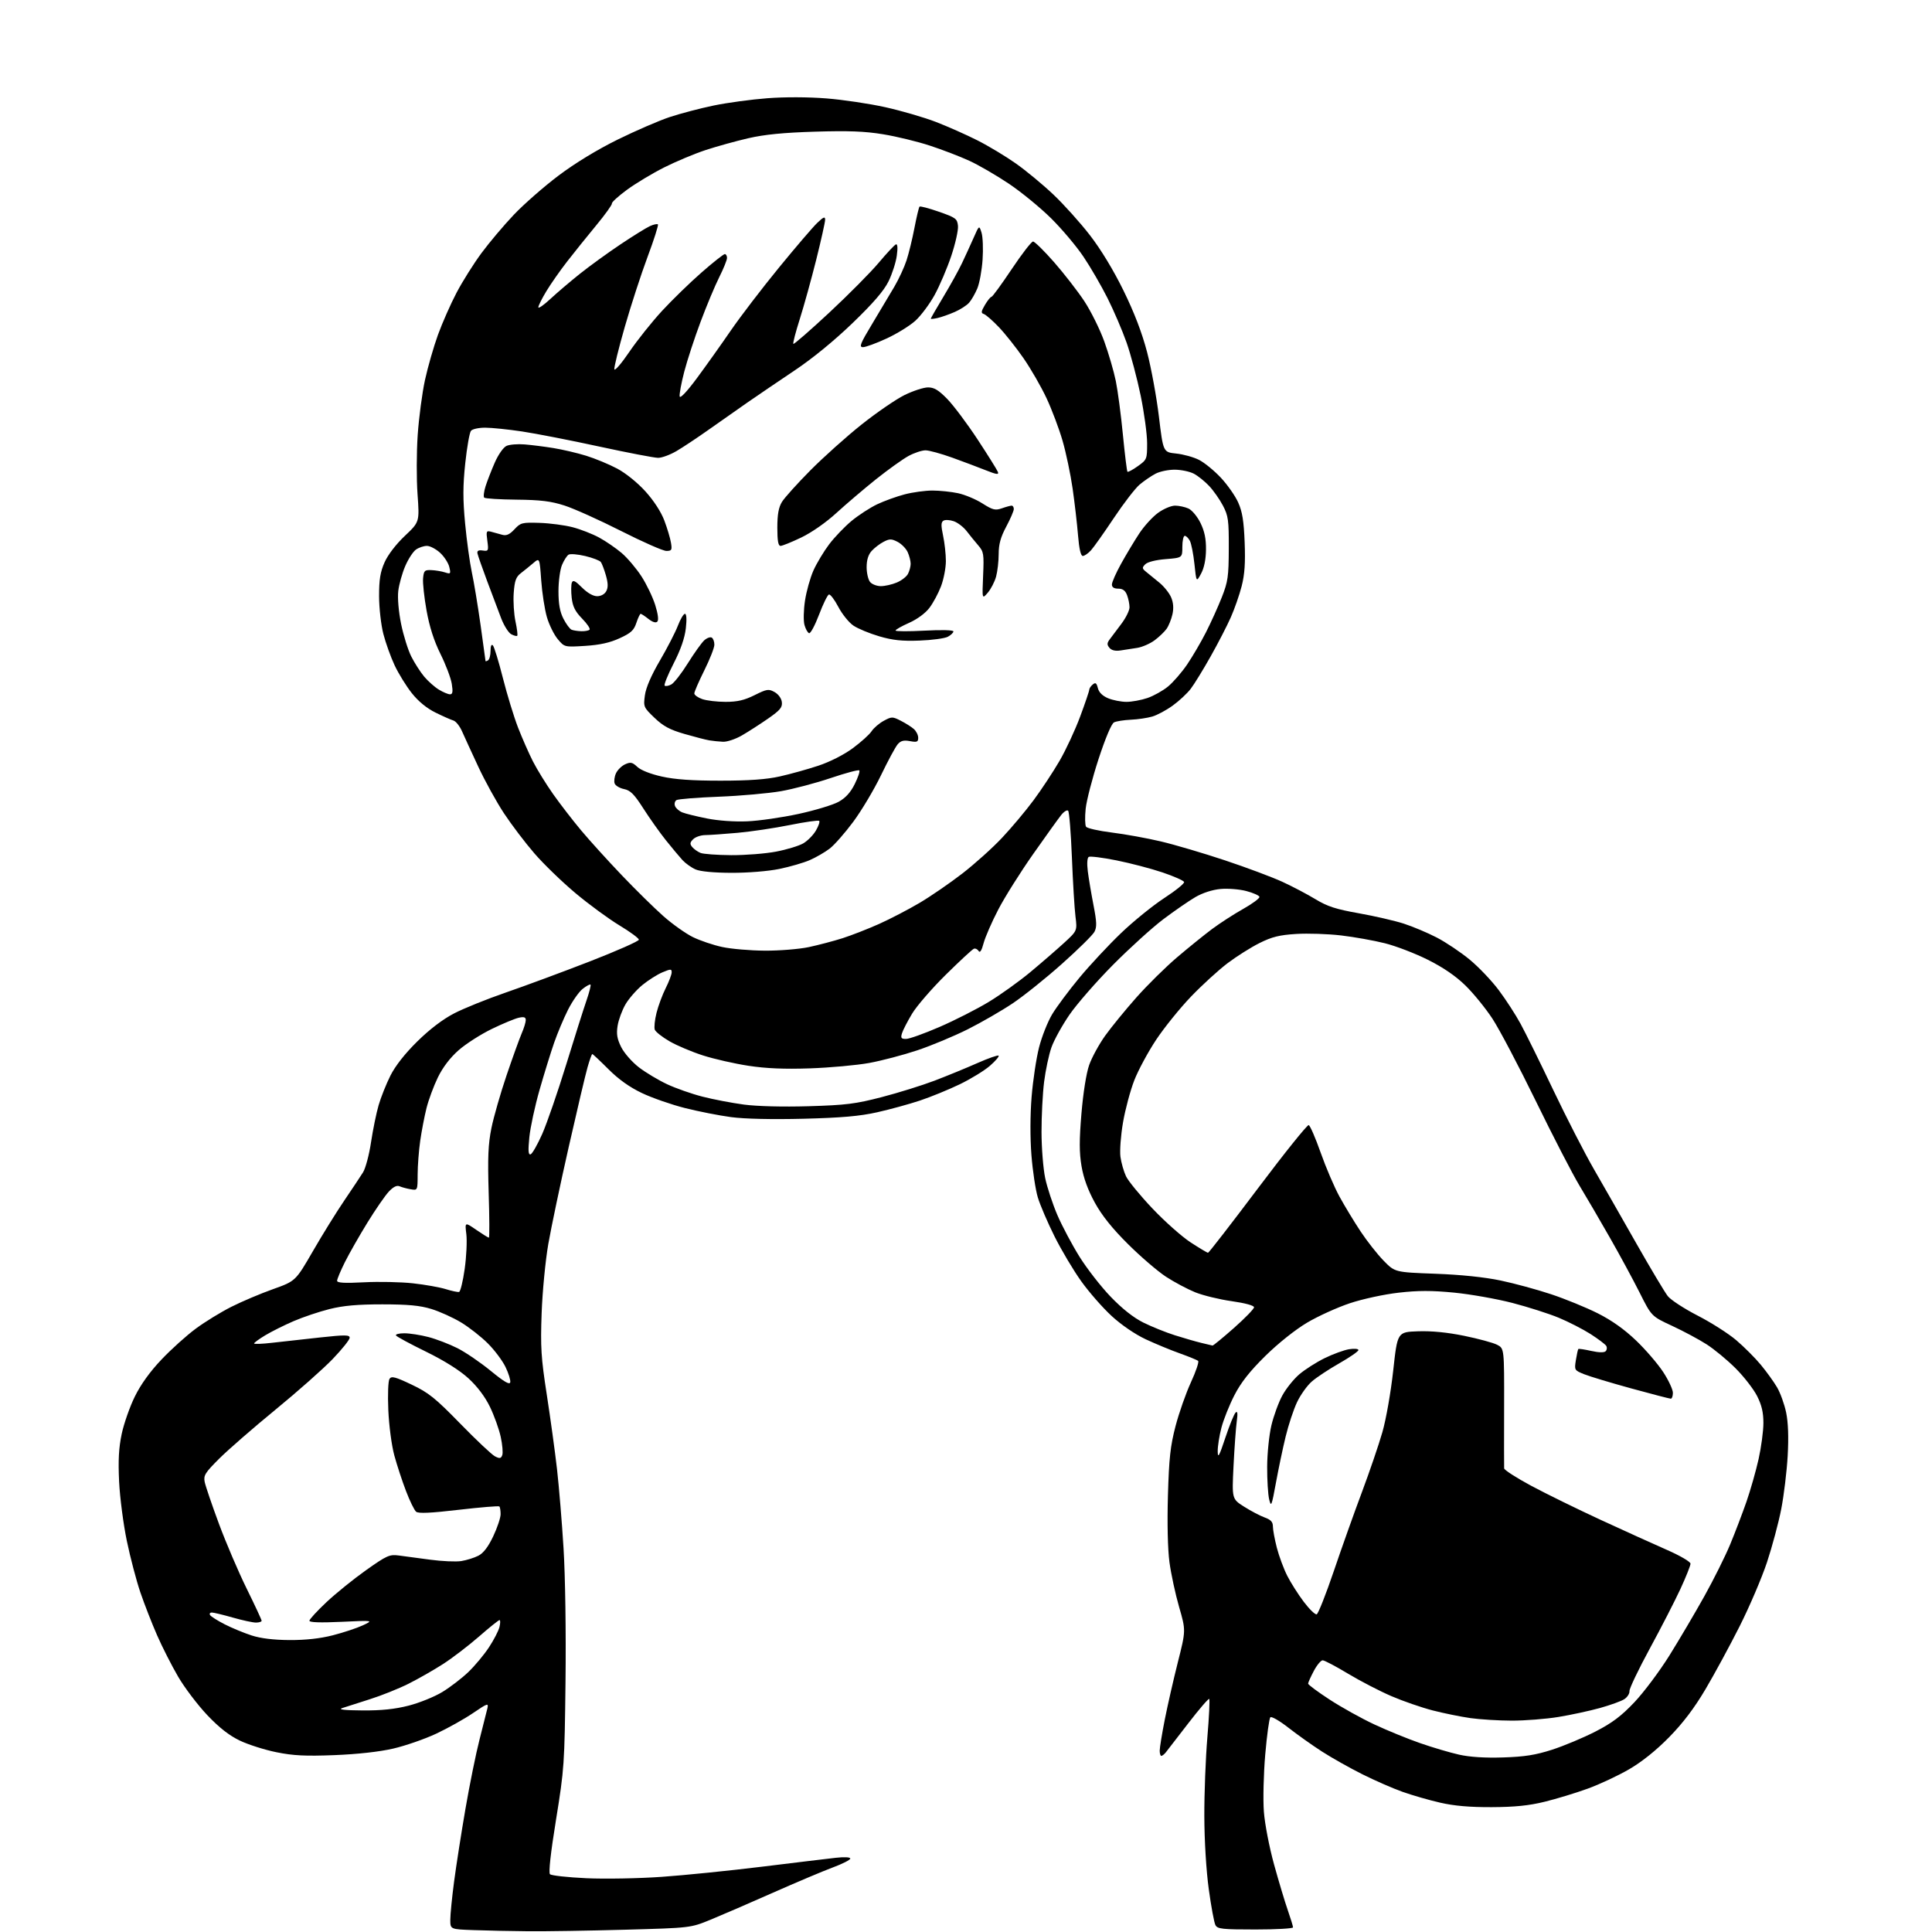 <?xml version="1.0" encoding="UTF-8" standalone="no"?>
<svg 
  version="1.1" 
  xmlns="http://www.w3.org/2000/svg" 
  xmlns:xlink="http://www.w3.org/1999/xlink" 
  xmlns:svg="http://www.w3.org/2000/svg"
  xmlns:rdf="http://www.w3.org/1999/02/22-rdf-syntax-ns#"
  xmlns:cc="http://creativecommons.org/ns#"
  xmlns:dc="http://purl.org/dc/elements/1.1/"
  viewBox="0 0 768 768"
  width="768"
  height="768"
>
<style>svg {background-color: white; }</style>"
<path stroke="none" fill="black" fill-rule="evenodd" d="M210.00,767.70C203.12,767.64 193.34,767.44 188.25,767.25C179.00,766.92 179.00,766.92 179.00,763.15C179.00,761.07 179.68,754.23 180.51,747.94C181.34,741.66 183.37,728.64 185.03,719.01C186.69,709.38 189.20,697.00 190.62,691.50C192.03,686.00 193.44,680.43 193.74,679.12C194.25,676.89 193.86,677.02 188.01,680.99C184.56,683.34 177.98,687.01 173.39,689.17C168.79,691.32 161.09,693.99 156.27,695.10C150.77,696.37 142.07,697.33 132.94,697.69C121.44,698.14 116.61,697.90 109.94,696.55C105.30,695.62 98.75,693.54 95.39,691.94C91.13,689.91 87.20,686.84 82.38,681.77C78.59,677.77 73.38,670.90 70.81,666.50C68.24,662.10 64.47,654.68 62.43,650.01C60.38,645.34 57.40,637.69 55.80,633.01C54.21,628.33 51.78,619.10 50.41,612.50C49.04,605.90 47.66,595.33 47.35,589.00C46.94,580.50 47.21,575.55 48.38,570.00C49.26,565.88 51.60,559.19 53.60,555.14C55.96,550.33 59.65,545.21 64.24,540.39C68.09,536.33 74.23,530.80 77.88,528.12C81.52,525.43 87.88,521.53 92.00,519.46C96.12,517.38 103.55,514.23 108.50,512.47C117.50,509.25 117.50,509.25 124.37,497.38C128.14,490.84 133.77,481.77 136.87,477.21C139.96,472.66 143.32,467.61 144.32,466.01C145.32,464.40 146.75,459.02 147.49,454.06C148.24,449.10 149.59,442.47 150.51,439.32C151.42,436.18 153.54,430.88 155.21,427.55C157.16,423.68 160.99,418.80 165.88,413.99C170.78,409.16 176.00,405.18 180.50,402.85C184.35,400.85 193.57,397.13 201.00,394.57C208.43,392.01 223.39,386.47 234.25,382.26C245.11,378.04 253.98,374.12 253.96,373.54C253.95,372.97 250.46,370.40 246.21,367.84C241.97,365.28 234.14,359.54 228.81,355.08C223.48,350.62 216.11,343.49 212.43,339.23C208.75,334.98 203.30,327.79 200.31,323.26C197.33,318.73 192.74,310.40 190.12,304.76C187.49,299.12 184.59,292.80 183.67,290.72C182.76,288.64 181.21,286.71 180.25,286.42C179.29,286.14 176.08,284.72 173.12,283.26C169.65,281.56 166.32,278.83 163.72,275.56C161.51,272.78 158.43,267.80 156.88,264.50C155.33,261.20 153.31,255.57 152.39,252.00C151.47,248.43 150.70,241.68 150.69,237.00C150.68,230.38 151.16,227.40 152.88,223.52C154.21,220.53 157.42,216.35 160.93,213.02C166.77,207.50 166.77,207.50 165.98,196.50C165.54,190.45 165.57,179.84 166.04,172.93C166.52,166.02 167.82,156.17 168.94,151.04C170.06,145.91 172.38,137.85 174.09,133.11C175.81,128.37 179.14,120.83 181.49,116.35C183.85,111.87 188.31,104.77 191.41,100.58C194.51,96.39 200.30,89.53 204.27,85.35C208.25,81.16 216.22,74.18 222.00,69.82C228.57,64.87 237.37,59.51 245.50,55.50C252.65,51.98 261.98,47.94 266.23,46.53C270.49,45.12 278.36,43.05 283.73,41.94C289.11,40.83 298.68,39.53 305.00,39.05C311.92,38.52 321.28,38.55 328.50,39.12C335.10,39.64 345.68,41.22 352.00,42.63C358.32,44.04 367.33,46.66 372.01,48.46C376.70,50.27 384.12,53.56 388.51,55.78C392.91,58.00 399.80,62.15 403.84,65.00C407.88,67.85 414.59,73.40 418.74,77.34C422.90,81.28 429.43,88.54 433.25,93.49C437.59,99.09 442.62,107.37 446.60,115.49C450.90,124.26 453.96,132.25 455.99,140.00C457.64,146.32 459.76,157.86 460.69,165.63C462.39,179.76 462.39,179.76 467.57,180.29C470.42,180.59 474.50,181.72 476.65,182.82C478.79,183.91 482.69,187.10 485.31,189.90C487.92,192.69 491.03,197.12 492.20,199.74C493.84,203.38 494.44,207.10 494.77,215.58C495.09,223.73 494.78,228.33 493.58,233.01C492.68,236.51 490.73,242.10 489.25,245.43C487.77,248.77 484.16,255.77 481.22,260.98C478.28,266.20 474.74,271.97 473.34,273.80C471.95,275.63 468.73,278.63 466.20,280.46C463.67,282.30 460.00,284.27 458.05,284.84C456.10,285.41 452.25,285.98 449.50,286.10C446.75,286.23 443.76,286.70 442.85,287.15C441.84,287.64 439.43,293.37 436.69,301.73C434.22,309.30 431.91,318.20 431.57,321.50C431.23,324.80 431.30,328.01 431.73,328.64C432.15,329.26 436.77,330.30 442.00,330.95C447.23,331.60 456.00,333.19 461.50,334.49C467.00,335.79 478.48,339.18 487.00,342.02C495.52,344.86 505.79,348.70 509.80,350.55C513.82,352.40 519.74,355.52 522.95,357.47C527.65,360.32 531.06,361.43 540.15,363.04C546.39,364.15 554.42,366.00 558.00,367.15C561.58,368.31 567.48,370.79 571.13,372.68C574.77,374.57 580.66,378.52 584.21,381.45C587.76,384.37 592.97,389.84 595.78,393.60C598.60,397.36 602.50,403.37 604.45,406.97C606.41,410.56 612.27,422.44 617.48,433.37C622.69,444.30 629.97,458.48 633.66,464.87C637.35,471.27 644.97,484.60 650.59,494.50C656.22,504.40 661.79,513.73 662.98,515.24C664.17,516.75 669.50,520.22 674.82,522.96C680.15,525.69 687.04,530.08 690.15,532.72C693.25,535.35 697.65,539.75 699.93,542.50C702.21,545.25 705.13,549.30 706.42,551.50C707.71,553.70 709.33,558.20 710.02,561.50C710.84,565.49 711.05,571.27 710.63,578.73C710.28,584.91 709.13,594.40 708.08,599.82C707.03,605.25 704.47,614.80 702.40,621.05C700.32,627.30 695.42,638.76 691.51,646.51C687.60,654.26 681.50,665.51 677.95,671.51C673.51,679.02 669.01,684.95 663.50,690.57C658.35,695.82 652.68,700.36 647.57,703.33C643.21,705.86 635.79,709.34 631.07,711.04C626.36,712.75 618.67,715.09 614.00,716.23C607.79,717.76 602.13,718.33 593.00,718.37C584.30,718.41 578.07,717.87 572.50,716.59C568.10,715.59 561.35,713.64 557.50,712.27C553.65,710.90 546.45,707.75 541.50,705.27C536.55,702.79 529.35,698.74 525.50,696.26C521.65,693.78 515.64,689.51 512.15,686.78C508.65,684.04 505.43,682.19 504.98,682.65C504.53,683.12 503.61,689.79 502.95,697.47C502.29,705.16 502.04,715.37 502.41,720.17C502.77,725.04 504.57,734.32 506.47,741.20C508.34,747.96 510.80,756.16 511.94,759.41C513.07,762.66 514.00,765.69 514.00,766.16C514.00,766.62 507.27,767.00 499.04,767.00C485.80,767.00 483.96,766.80 483.15,765.25C482.64,764.29 481.45,757.88 480.51,751.00C479.49,743.60 478.77,731.77 478.74,722.00C478.71,712.92 479.25,698.83 479.94,690.68C480.63,682.53 480.96,675.63 480.69,675.35C480.41,675.08 476.66,679.45 472.34,685.06C468.03,690.68 464.00,695.88 463.39,696.64C462.78,697.39 461.99,698.00 461.64,698.00C461.29,698.00 461.00,697.06 461.00,695.91C461.00,694.76 461.90,689.24 463.00,683.66C464.10,678.07 466.44,667.79 468.20,660.81C471.41,648.12 471.41,648.12 468.71,638.79C467.23,633.66 465.51,625.66 464.88,621.02C464.19,615.87 463.95,605.50 464.27,594.53C464.70,579.64 465.23,574.83 467.30,566.88C468.69,561.59 471.44,553.75 473.43,549.45C475.41,545.15 476.69,541.34 476.27,540.97C475.85,540.61 472.57,539.27 469.00,537.99C465.43,536.72 459.33,534.20 455.45,532.39C451.25,530.43 445.78,526.70 441.95,523.18C438.40,519.93 432.96,513.72 429.85,509.38C426.74,505.05 421.95,497.00 419.20,491.50C416.45,486.00 413.46,479.02 412.55,476.00C411.64,472.98 410.49,465.40 410.01,459.17C409.47,452.29 409.50,443.20 410.08,436.01C410.61,429.50 411.94,420.65 413.04,416.35C414.14,412.05 416.49,406.12 418.27,403.16C420.05,400.21 424.92,393.68 429.09,388.65C433.27,383.62 440.69,375.66 445.59,370.96C450.49,366.26 458.23,359.99 462.77,357.02C467.32,354.06 470.89,351.18 470.70,350.61C470.52,350.05 466.66,348.34 462.13,346.81C457.60,345.28 449.37,343.13 443.85,342.02C438.32,340.91 433.35,340.29 432.79,340.63C432.18,341.01 432.03,343.28 432.42,346.38C432.78,349.20 433.79,355.23 434.68,359.79C435.99,366.56 436.06,368.52 435.04,370.43C434.35,371.72 428.56,377.43 422.16,383.13C415.77,388.84 406.95,395.90 402.57,398.84C398.18,401.78 390.14,406.42 384.69,409.16C379.24,411.89 370.21,415.66 364.64,417.52C359.06,419.38 350.45,421.65 345.50,422.55C340.55,423.45 329.98,424.41 322.00,424.69C311.74,425.04 304.58,424.74 297.50,423.66C292.00,422.82 283.90,420.98 279.50,419.57C275.10,418.17 269.11,415.64 266.20,413.96C263.28,412.28 260.63,410.19 260.29,409.32C259.96,408.45 260.27,405.44 260.98,402.62C261.69,399.80 263.33,395.38 264.64,392.78C265.94,390.19 267.00,387.37 267.00,386.52C267.00,385.13 266.64,385.13 263.33,386.51C261.31,387.35 257.71,389.64 255.33,391.58C252.96,393.53 249.93,397.01 248.60,399.31C247.28,401.62 245.88,405.41 245.51,407.75C244.98,411.06 245.30,412.95 246.94,416.25C248.11,418.60 251.25,422.18 253.96,424.27C256.66,426.35 261.71,429.37 265.19,431.00C268.66,432.62 275.00,434.85 279.28,435.94C283.56,437.04 290.96,438.45 295.73,439.09C300.95,439.78 311.19,440.04 321.45,439.74C336.30,439.30 340.05,438.83 350.50,436.12C357.10,434.41 366.55,431.46 371.50,429.58C376.45,427.69 384.08,424.56 388.46,422.62C392.84,420.68 396.66,419.34 396.96,419.64C397.26,419.95 395.70,421.77 393.50,423.68C391.30,425.60 385.90,428.90 381.50,431.03C377.10,433.15 369.99,436.06 365.69,437.49C361.40,438.92 353.75,441.01 348.69,442.15C341.75,443.70 334.57,444.33 319.39,444.72C306.85,445.03 296.01,444.79 290.60,444.07C285.83,443.43 277.56,441.81 272.22,440.45C266.88,439.10 259.22,436.43 255.20,434.52C250.26,432.17 245.93,429.09 241.86,425.02C238.55,421.71 235.66,419.00 235.45,419.00C235.23,419.00 234.38,421.36 233.56,424.25C232.73,427.14 229.36,441.43 226.06,456.00C222.76,470.57 219.11,487.90 217.96,494.50C216.81,501.11 215.62,513.46 215.31,522.00C214.82,535.56 215.07,539.63 217.37,554.50C218.81,563.85 220.64,577.12 221.42,584.00C222.20,590.88 223.38,605.05 224.02,615.50C224.70,626.50 225.03,648.81 224.80,668.50C224.42,701.34 224.29,703.21 221.04,723.29C218.88,736.60 218.02,744.42 218.63,745.03C219.16,745.56 225.65,746.28 233.05,746.62C240.45,746.96 253.93,746.72 263.00,746.08C272.07,745.45 290.07,743.62 303.00,742.03C315.93,740.44 329.09,738.85 332.25,738.50C335.69,738.11 338.00,738.24 338.00,738.81C338.00,739.34 334.86,740.93 331.03,742.35C327.20,743.77 316.48,748.30 307.22,752.40C297.96,756.51 286.80,761.33 282.44,763.12C274.50,766.37 274.50,766.37 248.50,767.09C234.20,767.49 216.88,767.76 210.00,767.70zM597.50,698.61C606.06,698.34 610.38,697.66 617.00,695.53C621.67,694.02 629.41,690.78 634.19,688.33C640.86,684.90 644.46,682.19 649.69,676.68C653.44,672.72 659.73,664.32 663.67,658.00C667.61,651.67 673.84,641.10 677.52,634.50C681.20,627.90 685.80,618.67 687.74,614.00C689.68,609.33 692.60,601.67 694.23,597.00C695.85,592.33 698.03,584.67 699.07,580.00C700.11,575.33 700.97,568.90 700.98,565.72C700.99,561.48 700.32,558.60 698.47,554.93C697.07,552.18 693.23,547.23 689.93,543.93C686.63,540.63 681.43,536.33 678.38,534.38C675.33,532.43 669.16,529.12 664.67,527.04C656.50,523.25 656.50,523.25 651.78,513.84C649.18,508.67 643.86,498.83 639.94,491.97C636.03,485.11 630.57,475.76 627.81,471.20C625.06,466.63 617.27,451.55 610.52,437.70C603.76,423.84 595.99,409.09 593.25,404.92C590.51,400.75 585.68,394.82 582.51,391.73C578.70,388.00 573.69,384.57 567.63,381.54C562.61,379.02 554.91,376.06 550.52,374.96C546.13,373.86 538.30,372.46 533.11,371.85C527.91,371.24 519.89,370.97 515.27,371.26C508.57,371.68 505.63,372.41 500.69,374.87C497.28,376.57 491.56,380.18 487.97,382.89C484.38,385.61 477.84,391.58 473.44,396.17C469.05,400.75 462.82,408.46 459.60,413.30C456.38,418.15 452.46,425.42 450.89,429.46C449.32,433.51 447.30,441.02 446.42,446.16C445.53,451.30 445.07,457.45 445.39,459.83C445.72,462.22 446.72,465.71 447.61,467.60C448.51,469.48 453.22,475.23 458.09,480.37C462.95,485.51 469.79,491.58 473.28,493.86C476.78,496.14 479.90,498.00 480.21,498.00C480.53,498.00 489.43,486.50 500.00,472.45C510.56,458.40 519.67,447.06 520.23,447.24C520.79,447.43 522.93,452.37 524.99,458.21C527.05,464.06 530.41,471.91 532.47,475.67C534.53,479.43 538.30,485.65 540.85,489.50C543.40,493.35 547.51,498.58 549.99,501.12C554.50,505.74 554.50,505.74 570.50,506.33C580.76,506.71 590.09,507.68 596.50,509.02C602.00,510.17 611.07,512.64 616.65,514.50C622.23,516.36 630.55,519.76 635.13,522.06C640.71,524.87 645.74,528.44 650.37,532.88C654.18,536.52 659.02,542.16 661.15,545.41C663.27,548.65 665.00,552.37 665.00,553.66C665.00,554.94 664.62,556.00 664.17,556.00C663.71,556.00 656.69,554.18 648.56,551.95C640.44,549.72 631.99,547.18 629.79,546.30C625.85,544.72 625.80,544.64 626.44,540.64C626.80,538.40 627.24,536.43 627.41,536.25C627.59,536.08 629.89,536.42 632.53,537.01C635.56,537.69 637.67,537.73 638.27,537.13C638.80,536.60 638.90,535.65 638.50,535.00C638.10,534.36 635.30,532.25 632.28,530.31C629.25,528.38 623.56,525.46 619.64,523.83C615.71,522.20 607.40,519.55 601.18,517.93C594.95,516.32 584.55,514.48 578.06,513.84C569.10,512.97 563.78,512.97 555.99,513.86C550.19,514.52 541.77,516.34 536.61,518.05C531.60,519.72 523.93,523.20 519.57,525.79C514.88,528.58 508.11,533.97 503.00,539.00C496.81,545.10 493.33,549.51 490.71,554.59C488.70,558.49 486.37,564.32 485.53,567.55C484.69,570.78 484.02,575.01 484.06,576.96C484.10,579.87 484.64,578.90 487.10,571.50C488.75,566.55 490.58,562.05 491.18,561.50C491.94,560.79 492.07,561.81 491.63,565.00C491.29,567.48 490.71,575.43 490.35,582.68C489.70,595.85 489.70,595.85 494.57,598.94C497.25,600.64 500.91,602.56 502.72,603.22C505.19,604.11 506.00,605.00 506.00,606.81C506.00,608.13 506.71,611.94 507.57,615.28C508.44,618.62 510.29,623.62 511.69,626.38C513.09,629.14 516.05,633.80 518.26,636.73C520.48,639.67 522.79,641.91 523.40,641.72C524.00,641.52 527.05,633.83 530.18,624.62C533.30,615.41 538.34,601.25 541.38,593.16C544.41,585.06 548.08,574.33 549.52,569.30C550.99,564.18 552.88,553.44 553.82,544.84C555.50,529.50 555.50,529.50 563.65,529.21C569.03,529.02 575.29,529.63 582.04,531.01C587.68,532.16 593.56,533.76 595.12,534.56C597.96,536.03 597.96,536.03 597.91,559.27C597.87,572.04 597.88,583.04 597.92,583.70C597.97,584.35 602.79,587.46 608.64,590.60C614.49,593.74 626.91,599.83 636.23,604.14C645.55,608.44 657.42,613.82 662.59,616.09C667.90,618.42 672.00,620.82 672.00,621.59C672.00,622.35 670.20,626.87 667.99,631.65C665.78,636.42 660.29,647.10 655.79,655.38C651.29,663.66 647.67,671.25 647.74,672.23C647.82,673.22 646.89,674.67 645.69,675.45C644.49,676.24 640.12,677.81 636.00,678.96C631.88,680.10 624.45,681.71 619.50,682.52C614.55,683.33 606.23,683.98 601.00,683.98C595.77,683.97 588.35,683.51 584.50,682.97C580.65,682.42 573.91,681.05 569.52,679.92C565.13,678.79 557.74,676.24 553.10,674.24C548.47,672.25 540.71,668.23 535.86,665.31C531.02,662.39 526.48,660.00 525.78,660.00C525.07,660.00 523.48,661.91 522.25,664.25C521.01,666.59 520.00,668.85 520.00,669.27C520.00,669.70 523.84,672.55 528.53,675.60C533.22,678.66 541.22,683.11 546.32,685.49C551.41,687.87 559.61,691.22 564.54,692.93C569.47,694.65 576.42,696.70 580.00,697.50C584.25,698.46 590.30,698.84 597.50,698.61zM144.09,679.92C151.59,679.98 156.94,679.42 162.43,678.02C166.69,676.93 172.73,674.49 175.84,672.59C178.95,670.70 183.61,667.12 186.19,664.65C188.77,662.17 192.46,657.75 194.38,654.82C196.31,651.90 198.18,648.26 198.55,646.75C198.92,645.24 198.92,644.00 198.57,644.00C198.21,644.00 194.53,646.95 190.39,650.57C186.25,654.18 179.85,659.07 176.18,661.44C172.51,663.81 166.31,667.35 162.40,669.31C158.50,671.27 151.52,674.06 146.90,675.51C142.28,676.97 137.38,678.54 136.00,679.00C134.31,679.57 136.94,679.87 144.09,679.92zM115.09,651.95C121.49,651.98 127.22,651.35 132.32,650.05C136.53,648.97 141.89,647.19 144.23,646.10C148.50,644.10 148.50,644.10 135.75,644.70C127.32,645.09 123.00,644.94 123.00,644.27C123.00,643.70 126.06,640.38 129.79,636.87C133.52,633.37 140.61,627.64 145.54,624.15C153.75,618.34 154.83,617.85 158.50,618.33C160.70,618.61 166.32,619.36 171.00,620.00C175.68,620.63 181.23,620.88 183.35,620.55C185.48,620.21 188.55,619.25 190.18,618.41C192.19,617.37 194.08,614.89 196.07,610.69C197.68,607.28 199.00,603.34 199.00,601.92C199.00,600.50 198.78,599.11 198.50,598.84C198.23,598.57 190.97,599.17 182.36,600.17C171.13,601.48 166.34,601.70 165.41,600.93C164.70,600.34 162.89,596.64 161.39,592.70C159.88,588.77 157.79,582.39 156.74,578.53C155.67,574.57 154.63,566.69 154.36,560.50C154.09,554.22 154.30,548.90 154.85,548.09C155.64,546.93 157.17,547.33 163.62,550.40C170.38,553.61 173.00,555.71 182.97,565.93C189.31,572.44 195.52,578.28 196.76,578.92C198.64,579.88 199.14,579.80 199.65,578.46C200.00,577.56 199.72,574.28 199.04,571.16C198.36,568.05 196.43,562.67 194.74,559.20C192.77,555.16 189.72,551.12 186.20,547.90C182.69,544.69 176.64,540.89 169.34,537.31C163.08,534.25 157.71,531.35 157.42,530.87C157.12,530.39 158.61,530.00 160.73,530.00C162.85,530.00 167.15,530.67 170.30,531.49C173.44,532.31 178.63,534.30 181.82,535.91C185.01,537.52 190.97,541.58 195.06,544.93C200.41,549.31 202.59,550.58 202.83,549.48C203.01,548.64 202.16,545.90 200.95,543.40C199.74,540.89 196.58,536.67 193.93,534.03C191.29,531.39 186.51,527.64 183.31,525.70C180.12,523.77 174.80,521.36 171.50,520.35C166.95,518.95 162.24,518.51 152.00,518.50C142.12,518.50 136.49,519.00 131.00,520.37C126.88,521.40 120.43,523.57 116.68,525.19C112.93,526.81 107.87,529.34 105.43,530.81C102.99,532.28 101.00,533.74 101.00,534.05C101.00,534.36 104.26,534.24 108.25,533.77C112.24,533.31 120.79,532.36 127.25,531.66C137.26,530.58 139.00,530.60 139.00,531.79C139.00,532.56 135.96,536.36 132.25,540.23C128.54,544.09 118.30,553.16 109.50,560.37C100.70,567.58 90.64,576.34 87.14,579.83C81.51,585.45 80.85,586.51 81.37,589.11C81.70,590.73 84.25,598.23 87.05,605.78C89.85,613.32 94.81,624.91 98.07,631.53C101.33,638.14 104.00,643.88 104.00,644.28C104.00,644.67 102.99,645.00 101.75,645.00C100.51,645.00 96.35,644.10 92.50,643.00C88.65,641.90 84.92,641.00 84.19,641.00C83.47,641.00 83.17,641.46 83.51,642.02C83.86,642.58 86.47,644.23 89.32,645.69C92.17,647.14 96.97,649.13 100.00,650.11C103.63,651.29 108.75,651.91 115.09,651.95zM507.19,589.50C505.50,598.72 505.29,599.23 504.51,596.00C504.05,594.08 503.69,588.23 503.72,583.00C503.74,577.77 504.50,570.39 505.40,566.60C506.31,562.80 508.26,557.46 509.74,554.74C511.22,552.01 514.25,548.23 516.47,546.33C518.69,544.43 523.21,541.54 526.52,539.91C529.84,538.28 534.23,536.68 536.27,536.34C538.34,536.01 540.00,536.15 540.00,536.67C540.00,537.18 536.57,539.55 532.38,541.94C528.19,544.32 523.25,547.59 521.42,549.21C519.58,550.82 516.96,554.50 515.59,557.40C514.22,560.29 512.18,566.44 511.06,571.08C509.93,575.71 508.19,584.00 507.19,589.50zM482.00,534.88C482.27,534.93 486.10,531.79 490.50,527.90C494.90,524.01 498.50,520.30 498.50,519.66C498.50,518.96 494.98,518.00 489.63,517.24C484.75,516.55 478.22,514.96 475.12,513.71C472.02,512.45 466.79,509.67 463.49,507.52C460.20,505.36 453.40,499.53 448.40,494.55C442.11,488.30 438.03,483.20 435.20,478.05C432.45,473.03 430.72,468.29 429.92,463.55C429.01,458.14 429.00,453.28 429.89,442.66C430.58,434.43 431.82,426.60 432.96,423.37C434.01,420.38 436.87,415.14 439.31,411.72C441.76,408.30 447.35,401.45 451.74,396.50C456.13,391.55 463.42,384.36 467.93,380.53C472.44,376.69 478.68,371.65 481.79,369.32C484.90,367.00 490.48,363.39 494.20,361.30C497.91,359.21 500.81,357.05 500.65,356.50C500.48,355.95 498.13,354.91 495.42,354.20C492.72,353.48 488.12,353.12 485.20,353.38C481.96,353.68 478.08,354.93 475.20,356.60C472.62,358.11 466.90,362.05 462.50,365.36C458.10,368.67 449.10,376.83 442.50,383.48C435.90,390.13 428.10,399.07 425.16,403.33C422.22,407.60 418.98,413.47 417.96,416.37C416.94,419.27 415.63,425.43 415.05,430.05C414.47,434.67 414.01,443.63 414.02,449.97C414.03,456.31 414.69,464.57 415.48,468.32C416.28,472.08 418.48,478.73 420.37,483.12C422.27,487.50 426.22,494.93 429.16,499.63C432.10,504.33 437.65,511.46 441.50,515.47C446.08,520.23 450.58,523.79 454.50,525.74C457.80,527.38 463.43,529.65 467.00,530.78C470.57,531.91 475.30,533.28 477.50,533.81C479.70,534.35 481.73,534.83 482.00,534.88zM182.48,513.57C183.02,513.45 184.03,509.33 184.72,504.42C185.41,499.52 185.70,493.31 185.38,490.63C184.78,485.75 184.78,485.75 189.32,488.88C191.82,490.59 194.07,492.00 194.34,492.00C194.60,492.00 194.57,484.01 194.26,474.25C193.83,460.10 194.05,454.86 195.35,448.42C196.25,443.98 198.97,434.53 201.38,427.42C203.79,420.32 206.50,412.83 207.38,410.78C208.27,408.74 209.00,406.37 209.00,405.51C209.00,404.34 208.32,404.11 206.25,404.56C204.74,404.88 199.90,406.89 195.50,409.02C191.10,411.16 185.16,414.96 182.29,417.49C178.93,420.45 176.01,424.28 174.06,428.29C172.40,431.71 170.36,437.20 169.54,440.50C168.71,443.80 167.59,449.65 167.04,453.50C166.49,457.35 166.03,463.36 166.02,466.86C166.00,473.23 166.00,473.23 163.25,472.75C161.74,472.50 159.76,471.96 158.85,471.57C157.74,471.09 156.36,471.77 154.56,473.68C153.11,475.23 149.28,480.77 146.06,486.00C142.84,491.23 138.81,498.30 137.10,501.72C135.40,505.14 134.00,508.47 134.00,509.12C134.00,509.97 136.88,510.14 144.75,509.73C150.66,509.42 159.42,509.61 164.20,510.14C168.99,510.67 174.84,511.71 177.20,512.45C179.57,513.19 181.94,513.69 182.48,513.57zM210.93,458.86C211.60,458.63 213.68,454.97 215.56,450.73C217.43,446.48 221.70,434.11 225.05,423.25C228.39,412.39 232.04,400.88 233.15,397.67C234.26,394.46 234.97,391.64 234.74,391.40C234.50,391.17 233.10,391.92 231.62,393.09C230.14,394.25 227.53,397.97 225.82,401.35C224.11,404.73 221.62,410.65 220.28,414.50C218.94,418.35 216.33,426.78 214.49,433.22C212.64,439.67 210.81,448.17 210.42,452.10C209.89,457.53 210.01,459.16 210.93,458.86zM360.18,412.99C361.46,412.99 367.45,410.84 373.50,408.22C379.55,405.60 388.32,401.13 393.00,398.30C397.68,395.47 405.10,390.15 409.50,386.49C413.90,382.83 419.91,377.62 422.87,374.92C428.23,370.01 428.23,370.01 427.52,364.33C427.13,361.21 426.49,350.65 426.10,340.86C425.71,331.07 425.04,322.71 424.60,322.28C424.17,321.85 422.92,322.62 421.83,324.00C420.73,325.38 415.71,332.37 410.67,339.54C405.63,346.71 399.40,356.61 396.84,361.54C394.27,366.47 391.65,372.49 391.00,374.92C390.23,377.84 389.56,378.90 389.03,378.05C388.59,377.34 387.74,376.92 387.15,377.13C386.55,377.33 381.53,381.99 375.97,387.47C370.42,392.95 364.38,399.93 362.56,402.97C360.73,406.01 358.93,409.51 358.55,410.75C357.98,412.63 358.24,413.00 360.18,412.99zM304.00,377.90C309.77,377.94 317.65,377.30 321.50,376.49C325.35,375.67 331.43,374.07 335.00,372.93C338.57,371.78 345.10,369.23 349.50,367.26C353.90,365.28 361.12,361.53 365.55,358.91C369.97,356.30 377.62,351.04 382.55,347.23C387.47,343.42 394.58,337.04 398.33,333.04C402.09,329.05 407.74,322.32 410.87,318.09C414.01,313.86 418.65,306.82 421.19,302.45C423.73,298.08 427.42,290.13 429.40,284.79C431.38,279.46 433.00,274.67 433.00,274.17C433.00,273.66 433.62,272.73 434.38,272.10C435.49,271.18 435.90,271.47 436.42,273.54C436.85,275.24 438.26,276.63 440.50,277.57C442.39,278.35 445.67,279.00 447.79,279.00C449.91,279.00 453.66,278.31 456.13,277.47C458.59,276.63 462.29,274.56 464.33,272.88C466.38,271.19 469.79,267.25 471.92,264.12C474.04,260.99 477.40,255.26 479.37,251.39C481.34,247.52 484.19,241.23 485.69,237.42C488.13,231.22 488.42,229.19 488.46,218.00C488.50,206.76 488.26,205.05 486.14,201.00C484.85,198.53 482.37,195.00 480.64,193.16C478.91,191.33 476.18,189.14 474.57,188.30C472.96,187.45 469.59,186.74 467.07,186.71C464.56,186.68 461.09,187.39 459.37,188.29C457.65,189.19 454.80,191.14 453.03,192.62C451.27,194.11 446.66,200.09 442.78,205.91C438.90,211.73 434.81,217.51 433.69,218.75C432.57,219.99 431.10,221.00 430.43,221.00C429.62,221.00 428.98,218.21 428.53,212.75C428.16,208.21 427.19,199.86 426.38,194.19C425.56,188.52 423.77,179.97 422.38,175.19C421.00,170.42 418.13,162.81 416.01,158.28C413.89,153.75 409.79,146.63 406.90,142.45C404.01,138.27 399.59,132.69 397.07,130.05C394.56,127.42 391.86,125.06 391.08,124.82C389.91,124.46 389.99,123.82 391.54,121.19C392.58,119.44 393.74,118.00 394.12,118.00C394.50,118.00 398.11,113.05 402.15,107.01C406.19,100.96 410.02,96.01 410.65,96.01C411.28,96.00 415.06,99.71 419.04,104.25C423.01,108.79 428.41,115.75 431.03,119.71C433.64,123.68 437.22,130.88 438.96,135.71C440.71,140.55 442.78,147.65 443.56,151.50C444.34,155.35 445.61,164.93 446.37,172.80C447.14,180.66 447.95,187.28 448.18,187.52C448.42,187.75 450.27,186.76 452.30,185.31C455.91,182.74 456.00,182.53 456.00,176.21C456.00,172.64 454.84,164.11 453.43,157.23C452.01,150.36 449.48,140.86 447.81,136.12C446.14,131.38 442.74,123.46 440.26,118.52C437.77,113.57 433.47,106.15 430.68,102.02C427.90,97.88 422.12,91.03 417.84,86.79C413.55,82.55 406.02,76.37 401.09,73.06C396.16,69.75 389.07,65.63 385.32,63.91C381.57,62.19 374.49,59.47 369.58,57.87C364.68,56.26 356.35,54.24 351.08,53.38C343.81,52.18 337.28,51.93 324.00,52.34C311.47,52.72 303.95,53.46 297.50,54.94C292.55,56.08 284.90,58.20 280.50,59.65C276.10,61.10 268.68,64.21 264.00,66.56C259.32,68.92 252.69,72.91 249.25,75.43C245.82,77.95 243.12,80.40 243.25,80.87C243.39,81.34 240.57,85.28 236.98,89.61C233.39,93.95 228.19,100.42 225.41,104.00C222.63,107.58 218.93,112.87 217.18,115.77C215.43,118.66 214.00,121.53 214.00,122.15C214.00,122.77 216.14,121.29 218.75,118.86C221.36,116.43 226.65,111.93 230.50,108.85C234.35,105.78 241.59,100.53 246.58,97.19C251.58,93.84 256.87,90.56 258.34,89.89C259.81,89.22 261.24,88.91 261.53,89.20C261.82,89.48 259.97,95.28 257.43,102.08C254.89,108.87 250.81,121.40 248.37,129.91C245.93,138.42 244.06,146.02 244.21,146.80C244.37,147.58 247.06,144.46 250.18,139.86C253.31,135.26 259.16,127.93 263.18,123.57C267.21,119.21 274.27,112.34 278.87,108.32C283.47,104.29 287.64,101.00 288.12,101.00C288.60,101.00 289.00,101.69 289.00,102.53C289.00,103.37 287.62,106.78 285.94,110.12C284.26,113.45 280.91,121.45 278.50,127.90C276.08,134.35 273.15,143.32 271.98,147.83C270.82,152.34 270.00,156.73 270.18,157.59C270.37,158.53 273.04,155.71 277.00,150.37C280.57,145.54 286.65,137.01 290.50,131.40C294.35,125.80 302.97,114.53 309.66,106.36C316.34,98.19 323.20,90.18 324.91,88.56C327.38,86.21 328.00,85.97 328.00,87.36C328.00,88.32 326.40,95.49 324.45,103.30C322.49,111.11 319.55,121.72 317.91,126.88C316.27,132.04 315.12,136.46 315.37,136.70C315.61,136.95 322.04,131.35 329.66,124.26C337.27,117.17 346.12,108.25 349.32,104.43C352.52,100.62 355.59,97.34 356.15,97.14C356.79,96.91 356.92,98.53 356.49,101.64C356.13,104.31 354.65,108.90 353.21,111.83C351.36,115.59 347.15,120.48 338.94,128.39C331.72,135.36 322.96,142.53 315.89,147.25C309.63,151.45 301.12,157.22 297.00,160.08C292.88,162.95 285.90,167.84 281.50,170.96C277.10,174.07 271.44,177.83 268.91,179.31C266.39,180.79 263.11,182.00 261.62,182.00C260.14,182.00 249.60,179.98 238.21,177.51C226.82,175.03 213.00,172.34 207.50,171.51C202.00,170.69 195.42,170.01 192.87,170.01C190.33,170.00 187.78,170.56 187.22,171.25C186.65,171.94 185.63,177.72 184.95,184.10C183.99,193.12 183.98,198.45 184.89,208.10C185.53,214.92 186.74,223.65 187.56,227.50C188.39,231.35 189.95,240.77 191.03,248.44C192.11,256.11 193.00,262.54 193.00,262.75C193.00,262.95 193.45,262.84 194.00,262.50C194.55,262.16 195.00,260.47 195.00,258.74C195.00,256.79 195.35,255.96 195.93,256.55C196.44,257.07 198.23,262.90 199.90,269.50C201.57,276.10 204.28,284.95 205.91,289.17C207.55,293.38 210.22,299.46 211.85,302.67C213.48,305.87 217.10,311.73 219.89,315.69C222.68,319.64 227.69,326.13 231.03,330.12C234.37,334.11 241.62,342.11 247.15,347.90C252.68,353.70 260.15,361.04 263.75,364.22C267.35,367.40 272.62,371.13 275.45,372.52C278.29,373.91 283.52,375.68 287.06,376.44C290.60,377.21 298.23,377.87 304.00,377.90zM290.79,346.96C283.77,346.94 278.37,346.43 276.50,345.61C274.85,344.89 272.51,343.22 271.29,341.90C270.08,340.58 267.11,337.02 264.69,334.00C262.28,330.98 258.25,325.30 255.75,321.39C252.10,315.69 250.58,314.17 248.08,313.67C246.36,313.32 244.68,312.33 244.34,311.46C244.01,310.59 244.24,308.77 244.85,307.42C245.47,306.07 247.11,304.45 248.50,303.82C250.65,302.84 251.36,302.99 253.35,304.85C254.74,306.17 258.63,307.70 263.09,308.69C268.31,309.86 275.23,310.34 286.50,310.33C297.81,310.33 304.70,309.83 310.00,308.64C314.12,307.72 320.99,305.81 325.25,304.40C329.89,302.86 335.40,300.07 338.96,297.45C342.23,295.04 345.61,292.00 346.47,290.68C347.33,289.37 349.52,287.50 351.33,286.52C354.46,284.83 354.78,284.83 358.06,286.50C359.95,287.46 362.29,288.93 363.25,289.78C364.21,290.62 365.00,292.19 365.00,293.27C365.00,294.93 364.52,295.13 361.72,294.61C359.24,294.14 358.06,294.45 356.84,295.87C355.95,296.91 352.97,302.44 350.21,308.17C347.45,313.89 342.49,322.21 339.19,326.66C335.89,331.11 331.66,335.92 329.79,337.35C327.92,338.77 324.39,340.82 321.94,341.89C319.50,342.96 314.03,344.55 309.79,345.42C305.34,346.33 297.32,346.98 290.79,346.96zM290.66,339.94C296.25,339.97 304.29,339.34 308.52,338.53C312.76,337.72 317.62,336.24 319.33,335.24C321.03,334.24 323.29,331.96 324.33,330.17C325.38,328.37 325.97,326.64 325.65,326.31C325.32,325.99 320.07,326.73 313.98,327.96C307.89,329.19 298.54,330.58 293.20,331.06C287.87,331.54 282.07,331.94 280.32,331.96C278.57,331.98 276.42,332.72 275.54,333.61C274.23,334.91 274.17,335.50 275.18,336.72C275.87,337.55 277.35,338.59 278.47,339.05C279.58,339.50 285.07,339.90 290.66,339.94zM297.00,326.49C301.68,326.30 310.86,324.97 317.42,323.55C323.98,322.13 331.15,319.96 333.36,318.73C336.14,317.18 338.11,315.02 339.77,311.67C341.09,309.01 341.91,306.57 341.58,306.25C341.25,305.92 336.15,307.28 330.24,309.28C324.33,311.28 315.45,313.62 310.50,314.50C305.55,315.37 294.44,316.36 285.81,316.70C277.19,317.03 269.58,317.64 268.92,318.05C268.25,318.46 267.99,319.52 268.33,320.41C268.67,321.29 269.97,322.43 271.22,322.94C272.47,323.44 276.88,324.53 281.00,325.35C285.43,326.24 291.98,326.71 297.00,326.49zM287.41,294.86C285.81,294.79 283.38,294.54 282.00,294.31C280.62,294.09 276.15,292.93 272.06,291.75C266.23,290.06 263.64,288.66 260.16,285.33C255.83,281.18 255.74,280.95 256.36,276.37C256.78,273.33 258.89,268.45 262.33,262.58C265.25,257.58 268.46,251.35 269.46,248.74C270.46,246.13 271.72,244.00 272.27,244.00C272.90,244.00 273.04,246.15 272.63,249.75C272.20,253.60 270.60,258.22 267.79,263.71C265.48,268.23 263.87,272.20 264.21,272.54C264.55,272.88 265.73,272.68 266.84,272.09C267.95,271.49 270.92,267.69 273.44,263.64C275.97,259.59 278.90,255.50 279.95,254.54C281.01,253.59 282.35,253.10 282.94,253.46C283.52,253.82 283.99,255.10 283.97,256.31C283.96,257.51 282.16,262.10 279.97,266.49C277.79,270.88 276.00,275.00 276.00,275.64C276.00,276.28 277.42,277.30 279.15,277.90C280.88,278.51 285.07,279.00 288.45,279.00C293.12,279.00 295.90,278.35 299.96,276.33C304.87,273.89 305.53,273.79 307.91,275.11C309.43,275.97 310.62,277.61 310.80,279.10C311.05,281.21 310.10,282.33 305.30,285.67C302.11,287.88 297.44,290.89 294.91,292.35C292.39,293.81 289.01,294.94 287.41,294.86zM178.88,276.00C179.93,276.00 180.10,275.03 179.59,271.84C179.23,269.56 177.21,264.21 175.10,259.97C172.51,254.74 170.73,249.18 169.57,242.74C168.63,237.51 168.00,231.71 168.18,229.86C168.47,226.83 168.79,226.51 171.50,226.63C173.15,226.70 175.58,227.11 176.90,227.54C179.14,228.26 179.25,228.12 178.61,225.41C178.24,223.81 176.59,221.26 174.95,219.75C173.31,218.24 170.95,217.00 169.71,217.00C168.46,217.00 166.51,217.66 165.36,218.46C164.22,219.26 162.29,222.21 161.09,225.02C159.88,227.83 158.64,232.28 158.32,234.91C157.99,237.74 158.45,243.09 159.44,248.00C160.37,252.57 162.20,258.43 163.51,261.01C164.82,263.60 167.13,267.19 168.65,269.00C170.17,270.80 172.78,273.12 174.46,274.14C176.13,275.16 178.12,275.99 178.88,276.00zM445.39,258.57C443.35,258.88 441.84,258.51 441.02,257.52C440.00,256.29 440.02,255.64 441.13,254.15C441.88,253.13 443.96,250.36 445.75,248.00C447.54,245.63 449.00,242.67 449.00,241.42C449.00,240.16 448.56,237.98 448.02,236.57C447.33,234.75 446.31,234.00 444.52,234.00C442.84,234.00 442.00,233.45 442.00,232.35C442.00,231.44 443.64,227.72 445.65,224.10C447.66,220.47 450.89,215.08 452.83,212.13C454.77,209.17 458.15,205.46 460.33,203.88C462.51,202.29 465.56,201.00 467.10,201.00C468.64,201.00 471.05,201.52 472.44,202.15C473.85,202.80 475.97,205.34 477.22,207.90C478.83,211.20 479.45,214.20 479.40,218.50C479.36,222.36 478.67,225.75 477.46,228.00C475.57,231.50 475.57,231.50 474.81,224.23C474.39,220.23 473.57,216.07 472.99,214.98C472.41,213.89 471.50,213.00 470.96,213.00C470.43,213.00 470.00,214.96 470.00,217.36C470.00,221.73 470.00,221.73 463.39,222.26C459.45,222.57 456.17,223.40 455.27,224.30C453.92,225.65 453.96,225.98 455.63,227.34C456.66,228.18 459.02,230.11 460.89,231.63C462.75,233.16 464.86,235.81 465.57,237.52C466.44,239.59 466.60,241.83 466.06,244.21C465.62,246.18 464.58,248.77 463.74,249.96C462.91,251.14 460.75,253.21 458.94,254.55C457.13,255.88 454.04,257.23 452.07,257.54C450.11,257.84 447.10,258.31 445.39,258.57zM232.60,256.75C224.39,257.26 224.39,257.26 221.71,254.06C220.23,252.30 218.29,248.37 217.40,245.31C216.51,242.25 215.50,235.69 215.14,230.72C214.50,221.70 214.50,221.70 212.00,223.83C210.62,225.00 208.41,226.80 207.07,227.83C205.10,229.35 204.57,230.83 204.21,235.72C203.97,239.03 204.29,244.11 204.91,247.02C205.53,249.92 205.85,252.49 205.61,252.73C205.37,252.97 204.29,252.69 203.22,252.12C202.14,251.54 200.34,248.69 199.22,245.78C198.10,242.88 195.59,236.22 193.65,231.00C191.70,225.78 189.97,220.82 189.80,220.00C189.59,218.93 190.19,218.60 191.89,218.84C194.16,219.16 194.26,218.96 193.73,215.00C193.20,211.09 193.31,210.86 195.33,211.40C196.53,211.72 198.49,212.26 199.70,212.60C201.31,213.04 202.60,212.46 204.50,210.41C206.94,207.78 207.53,207.63 214.50,207.85C218.57,207.98 224.48,208.76 227.63,209.58C230.78,210.40 235.53,212.25 238.19,213.70C240.85,215.15 244.90,217.93 247.18,219.88C249.46,221.84 252.97,225.99 254.99,229.11C257.01,232.23 259.46,237.34 260.45,240.47C261.57,244.05 261.89,246.51 261.29,247.11C260.69,247.71 259.39,247.31 257.76,246.03C256.35,244.91 254.95,244.00 254.67,244.00C254.39,244.00 253.62,245.62 252.96,247.61C251.98,250.58 250.82,251.65 246.29,253.72C242.42,255.50 238.41,256.38 232.60,256.75zM365.53,254.64C358.60,254.91 354.87,254.51 349.50,252.94C345.65,251.81 341.04,249.90 339.25,248.69C337.47,247.49 334.77,244.14 333.25,241.25C331.74,238.37 330.05,236.15 329.50,236.33C328.95,236.51 327.18,240.12 325.58,244.35C323.97,248.59 322.19,251.90 321.63,251.71C321.07,251.52 320.24,250.05 319.79,248.43C319.34,246.80 319.43,242.51 320.00,238.76C320.56,235.06 322.07,229.66 323.36,226.76C324.66,223.87 327.47,219.19 329.61,216.36C331.75,213.54 335.75,209.36 338.50,207.08C341.25,204.80 345.83,201.83 348.67,200.47C351.52,199.12 356.45,197.34 359.63,196.51C362.82,195.68 367.78,195.00 370.66,195.00C373.54,195.00 378.13,195.48 380.85,196.06C383.58,196.65 387.93,198.47 390.52,200.12C394.65,202.73 395.63,202.98 398.27,202.06C399.94,201.47 401.68,201.00 402.15,201.00C402.62,201.00 403.00,201.61 403.00,202.36C403.00,203.11 401.65,206.25 400.00,209.34C397.76,213.53 397.00,216.30 396.99,220.23C396.99,223.13 396.52,227.19 395.95,229.25C395.38,231.31 393.89,234.18 392.65,235.62C390.40,238.24 390.40,238.24 390.80,228.87C391.18,220.16 391.04,219.31 388.85,216.78C387.56,215.28 385.49,212.74 384.26,211.13C383.02,209.52 380.73,207.75 379.15,207.20C377.58,206.65 375.72,206.55 375.03,206.98C374.06,207.58 374.03,208.89 374.89,212.93C375.50,215.77 376.00,220.32 376.00,223.04C376.00,225.76 375.13,230.26 374.07,233.05C373.01,235.84 370.93,239.72 369.43,241.68C367.82,243.79 364.55,246.19 361.36,247.60C358.41,248.91 356.00,250.27 356.00,250.64C356.00,251.01 361.18,251.03 367.50,250.69C374.35,250.32 379.00,250.45 379.00,251.00C379.00,251.51 378.00,252.46 376.78,253.12C375.57,253.77 370.50,254.46 365.53,254.64zM231.08,250.92C232.50,250.96 233.98,250.69 234.35,250.31C234.73,249.94 233.41,247.95 231.41,245.91C228.62,243.05 227.66,241.13 227.26,237.64C226.98,235.14 227.01,232.42 227.32,231.60C227.77,230.43 228.67,230.87 231.35,233.55C233.49,235.69 235.77,237.00 237.36,237.00C238.91,237.00 240.36,236.20 241.00,234.99C241.78,233.54 241.74,231.82 240.86,228.74C240.20,226.41 239.28,224.01 238.84,223.41C238.39,222.81 235.60,221.74 232.63,221.03C229.66,220.32 226.69,220.08 226.02,220.49C225.34,220.91 224.17,222.75 223.40,224.59C222.63,226.43 222.00,231.12 222.00,235.01C222.00,240.07 222.56,243.18 223.97,245.95C225.06,248.07 226.52,250.05 227.22,250.33C227.93,250.61 229.66,250.88 231.08,250.92zM350.15,233.00C351.75,233.00 354.59,232.36 356.45,231.58C358.31,230.81 360.33,229.26 360.92,228.15C361.51,227.04 362.00,225.22 362.00,224.11C362.00,223.00 361.46,220.91 360.81,219.47C360.15,218.03 358.35,216.20 356.81,215.40C354.37,214.14 353.63,214.14 351.25,215.37C349.73,216.15 347.60,217.79 346.50,219.00C345.16,220.48 344.50,222.61 344.50,225.45C344.50,227.78 345.12,230.44 345.87,231.35C346.63,232.26 348.55,233.00 350.15,233.00zM264.88,219.00C263.57,218.99 255.48,215.43 246.90,211.08C238.31,206.73 228.19,202.18 224.40,200.96C218.98,199.22 214.89,198.72 205.33,198.62C198.64,198.56 192.86,198.19 192.48,197.82C192.11,197.44 192.35,195.42 193.01,193.32C193.68,191.22 195.33,186.97 196.69,183.87C198.10,180.67 200.10,177.82 201.35,177.25C202.55,176.70 205.78,176.44 208.52,176.66C211.26,176.88 216.43,177.53 220.00,178.11C223.57,178.69 229.43,180.06 233.00,181.16C236.57,182.27 242.12,184.56 245.33,186.27C248.74,188.08 253.41,191.85 256.57,195.34C259.88,199.00 262.79,203.47 264.08,206.91C265.24,209.98 266.43,213.96 266.72,215.75C267.21,218.66 267.01,219.00 264.88,219.00zM310.28,217.00C309.36,217.00 309.00,214.97 309.00,209.75C309.01,204.46 309.51,201.69 310.85,199.50C311.87,197.85 316.94,192.22 322.12,186.99C327.31,181.76 336.46,173.56 342.46,168.78C348.47,164.00 356.16,158.72 359.56,157.04C362.96,155.37 367.17,154.00 368.91,154.00C371.36,154.00 373.09,155.05 376.60,158.65C379.08,161.21 384.49,168.43 388.61,174.69C392.72,180.96 396.35,186.76 396.67,187.58C397.13,188.79 396.19,188.66 391.87,186.94C388.92,185.76 382.90,183.50 378.50,181.91C374.10,180.33 369.33,179.02 367.91,179.01C366.48,179.01 363.45,180.01 361.16,181.25C358.88,182.49 353.07,186.65 348.25,190.49C343.44,194.34 336.35,200.38 332.50,203.90C328.36,207.70 322.65,211.68 318.53,213.66C314.69,215.50 310.98,217.00 310.28,217.00zM343.06,138.00C341.41,138.00 341.95,136.64 346.70,128.75C349.76,123.66 353.72,117.03 355.50,114.00C357.28,110.97 359.47,106.24 360.37,103.48C361.27,100.72 362.69,94.90 363.52,90.54C364.36,86.19 365.26,82.41 365.53,82.14C365.80,81.87 369.28,82.79 373.26,84.18C379.96,86.52 380.52,86.94 380.81,89.79C380.98,91.48 379.78,96.86 378.14,101.75C376.50,106.64 373.52,113.62 371.52,117.26C369.52,120.89 366.08,125.50 363.86,127.51C361.65,129.51 356.50,132.69 352.41,134.57C348.33,136.46 344.12,138.00 343.06,138.00zM372.75,126.40C371.24,126.75 370.00,126.88 370.00,126.68C370.00,126.48 372.26,122.56 375.02,117.96C377.79,113.36 381.13,107.33 382.44,104.55C383.76,101.77 385.83,97.25 387.04,94.50C389.24,89.50 389.24,89.50 390.18,92.50C390.69,94.15 390.88,98.96 390.59,103.20C390.31,107.43 389.36,112.59 388.50,114.66C387.63,116.73 386.15,119.30 385.21,120.36C384.27,121.42 381.70,123.07 379.50,124.02C377.30,124.98 374.26,126.05 372.75,126.40z" />

</svg>